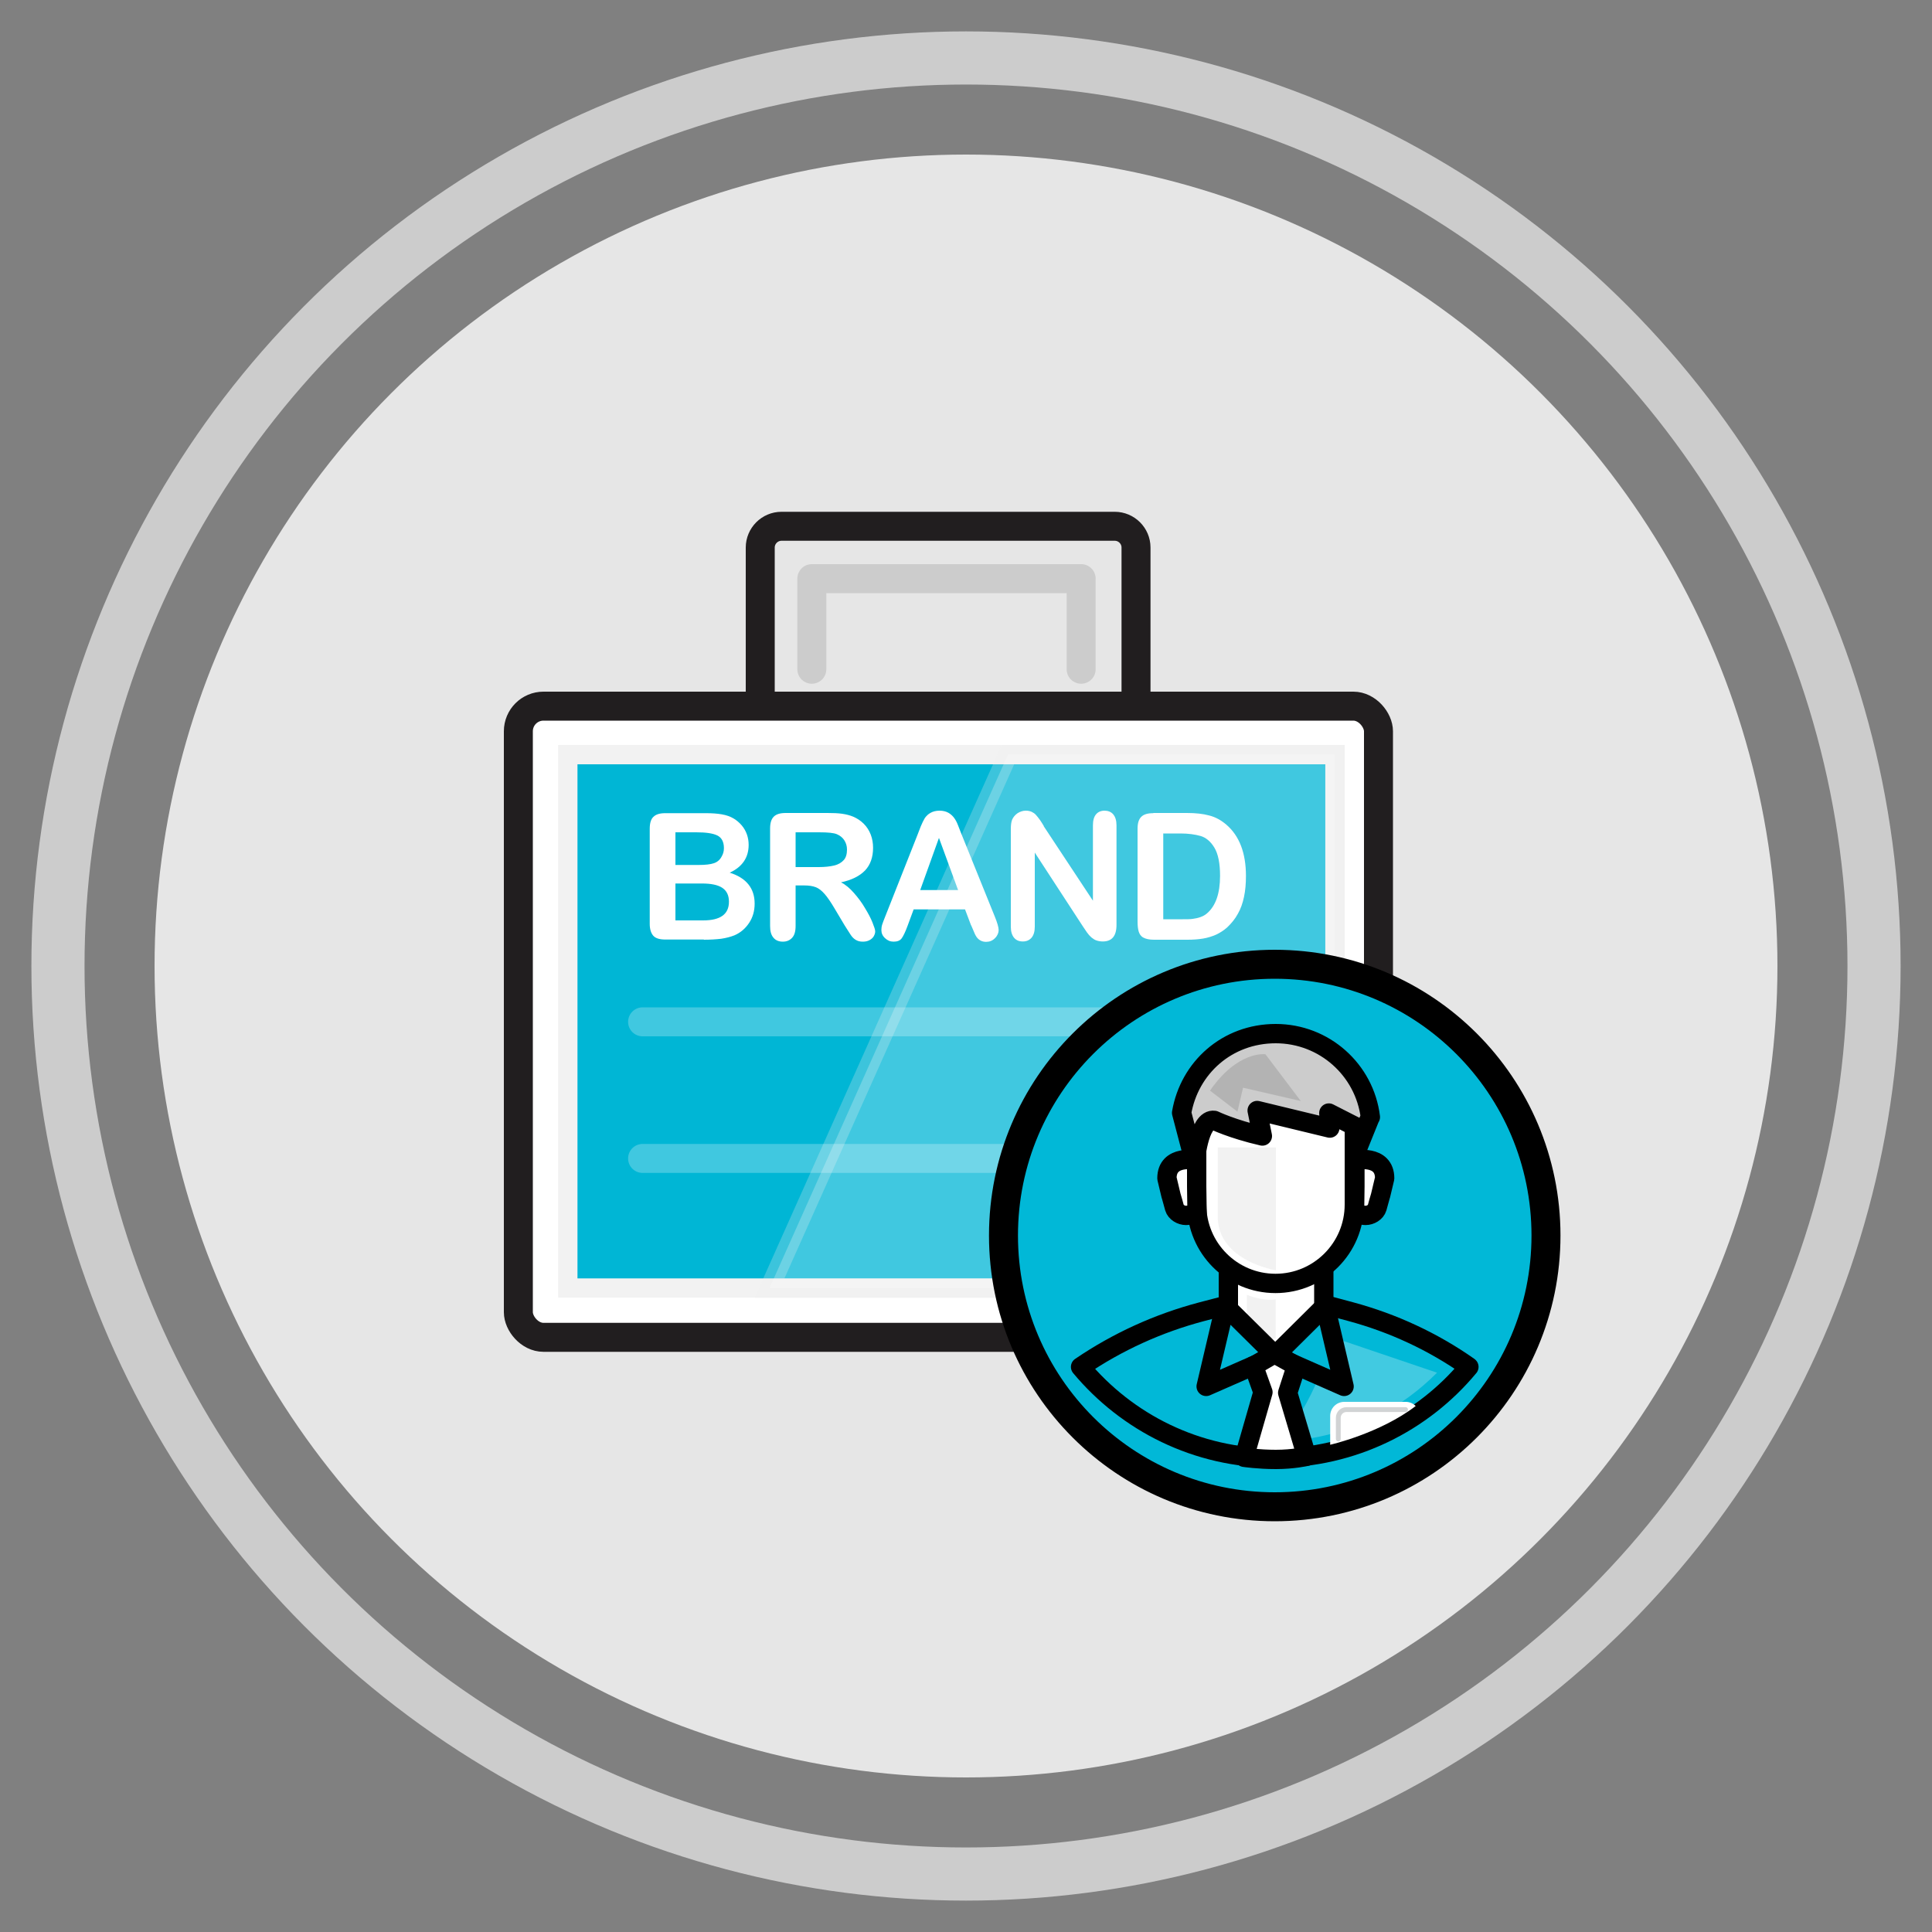 <?xml version="1.0" encoding="UTF-8"?><svg id="Artwork" xmlns="http://www.w3.org/2000/svg" viewBox="0 0 100 100"><rect x="0" y="0" width="100" height="100" fill="#808080" stroke="none"/><defs><style>.cls-1,.cls-2,.cls-3,.cls-4{stroke-linecap:round;}.cls-1,.cls-2,.cls-4,.cls-5,.cls-6,.cls-7{stroke-linejoin:round;}.cls-1,.cls-8,.cls-3,.cls-4,.cls-9{fill:none;}.cls-1,.cls-8,.cls-4,.cls-10,.cls-11{stroke-width:1.5px;}.cls-1,.cls-9{stroke:#ccc;}.cls-2,.cls-12,.cls-10,.cls-13,.cls-6,.cls-14{fill:#fff;}.cls-2,.cls-11,.cls-5,.cls-6,.cls-7{stroke:#000;}.cls-8,.cls-3,.cls-15,.cls-10,.cls-11,.cls-13,.cls-9{stroke-miterlimit:10;}.cls-8,.cls-10{stroke:#211e1f;}.cls-16{fill:#f2f2f2;}.cls-17{fill:#e6e6e6;}.cls-18{fill:#b3b3b3;}.cls-3{stroke:#d1d3d4;stroke-width:.25px;}.cls-15{fill:#00b6d5;}.cls-15,.cls-13{stroke:#f2f2f2;}.cls-4{stroke:#fff;}.cls-4,.cls-13,.cls-14{opacity:.25;}.cls-11,.cls-5{fill:#01b8d7;}.cls-7{fill:#ccc;}.cls-9{stroke-width:2.75px;}</style></defs><circle class="cls-9" cx="50" cy="50" r="47"/><circle class="cls-17" cx="50" cy="50" r="42"/><rect class="cls-10" x="26.83" y="36.55" width="44.52" height="32.67" rx="1.3" ry="1.3"/><rect class="cls-15" x="29.39" y="39.06" width="39.71" height="27.61"/><polygon class="cls-13" points="69.09 66.67 39.83 66.67 52.17 39.06 69.09 39.06 69.09 66.67"/><path class="cls-8" d="M39.35,36.55v-8.21c0-.6,.49-1.1,1.1-1.1h17.25c.6,0,1.1,.49,1.1,1.1v8.21"/><polyline class="cls-1" points="42.02 34.64 42.02 29.95 55.96 29.95 55.96 34.64"/><line class="cls-4" x1="33.26" y1="52.89" x2="64.6" y2="52.89"/><line class="cls-4" x1="33.26" y1="59.96" x2="64.6" y2="59.96"/><g><path class="cls-12" d="M36.44,48.63h-2c-.29,0-.5-.06-.62-.19-.12-.13-.19-.34-.19-.62v-4.92c0-.29,.06-.5,.19-.62,.13-.13,.33-.19,.61-.19h2.12c.31,0,.58,.02,.81,.06s.44,.11,.62,.22c.15,.09,.29,.21,.41,.35s.21,.3,.27,.47c.06,.17,.09,.35,.09,.54,0,.66-.33,1.14-.98,1.44,.86,.27,1.29,.81,1.29,1.6,0,.37-.09,.7-.28,.99-.19,.29-.44,.51-.76,.65-.2,.08-.43,.14-.69,.18-.26,.03-.56,.05-.91,.05Zm-1.48-5.55v1.69h1.22c.33,0,.59-.03,.77-.09,.18-.06,.32-.18,.41-.36,.07-.12,.11-.26,.11-.42,0-.33-.12-.55-.35-.66s-.59-.16-1.08-.16h-1.08Zm1.38,2.65h-1.38v1.91h1.43c.9,0,1.34-.32,1.34-.97,0-.33-.12-.57-.35-.72-.23-.15-.58-.22-1.04-.22Z"/><path class="cls-12" d="M41.64,45.83h-.46v2.1c0,.28-.06,.48-.18,.61-.12,.13-.28,.2-.48,.2-.21,0-.38-.07-.49-.21-.12-.14-.17-.34-.17-.6v-5.04c0-.29,.06-.49,.19-.62s.33-.19,.62-.19h2.16c.3,0,.55,.01,.76,.04,.21,.03,.4,.08,.57,.15,.21,.09,.39,.21,.55,.37,.16,.16,.28,.35,.36,.56s.12,.44,.12,.68c0,.49-.14,.88-.41,1.17-.28,.29-.69,.5-1.25,.62,.24,.12,.46,.31,.67,.55s.41,.5,.57,.78c.17,.28,.3,.52,.39,.75s.14,.37,.14,.46-.03,.17-.08,.26c-.05,.08-.13,.15-.23,.2s-.21,.07-.33,.07c-.15,0-.27-.03-.38-.1s-.19-.16-.26-.27c-.07-.11-.17-.27-.3-.47l-.53-.89c-.19-.32-.36-.57-.51-.74-.15-.17-.3-.29-.46-.35-.16-.06-.35-.09-.59-.09Zm.76-2.75h-1.22v1.8h1.19c.32,0,.59-.03,.8-.08,.22-.05,.38-.15,.5-.28,.12-.13,.17-.32,.17-.55,0-.18-.05-.34-.14-.48-.09-.14-.22-.24-.38-.31-.16-.07-.46-.1-.92-.1Z"/><path class="cls-12" d="M50.26,47.89l-.31-.82h-2.66l-.31,.84c-.12,.33-.23,.55-.31,.66-.09,.12-.23,.17-.42,.17-.17,0-.31-.06-.44-.18-.13-.12-.19-.26-.19-.42,0-.09,.01-.18,.04-.28,.03-.09,.08-.23,.15-.4l1.68-4.25c.05-.12,.1-.27,.17-.44,.07-.17,.14-.31,.21-.43,.08-.11,.18-.21,.3-.27,.12-.07,.28-.11,.46-.11s.34,.04,.46,.11c.12,.07,.22,.16,.3,.27,.08,.11,.14,.23,.19,.36,.05,.13,.12,.3,.2,.51l1.71,4.23c.13,.32,.2,.56,.2,.7s-.06,.29-.19,.42c-.13,.13-.28,.19-.46,.19-.1,0-.19-.02-.27-.06s-.14-.09-.19-.15c-.05-.06-.11-.16-.16-.29-.06-.13-.11-.25-.15-.35Zm-2.63-1.82h1.96l-.99-2.7-.97,2.7Z"/><path class="cls-12" d="M54.02,42.76l2.55,3.86v-3.9c0-.25,.05-.44,.16-.57,.11-.13,.26-.19,.44-.19s.34,.06,.45,.19c.11,.13,.17,.32,.17,.57v5.15c0,.58-.24,.86-.71,.86-.12,0-.23-.02-.32-.05-.1-.03-.18-.09-.27-.16-.08-.07-.16-.16-.23-.26s-.14-.2-.21-.31l-2.49-3.82v3.84c0,.25-.06,.44-.17,.57-.12,.13-.26,.19-.45,.19s-.34-.06-.45-.19c-.11-.13-.17-.32-.17-.57v-5.05c0-.21,.02-.38,.07-.5,.06-.13,.15-.24,.28-.33,.13-.08,.27-.13,.42-.13,.12,0,.22,.02,.31,.06,.08,.04,.16,.09,.22,.16s.13,.15,.2,.25c.07,.1,.14,.21,.21,.33Z"/><path class="cls-12" d="M59.7,42.08h1.73c.45,0,.84,.04,1.16,.13,.32,.08,.61,.24,.88,.47,.68,.58,1.02,1.47,1.02,2.66,0,.39-.03,.75-.1,1.08-.07,.33-.17,.62-.32,.88-.14,.26-.33,.49-.55,.7-.18,.16-.37,.28-.58,.38-.21,.09-.43,.16-.67,.2-.24,.04-.51,.06-.81,.06h-1.73c-.24,0-.42-.04-.55-.11s-.2-.18-.24-.31c-.04-.13-.06-.3-.06-.52v-4.8c0-.29,.06-.49,.19-.62s.33-.19,.62-.19Zm.51,1.05v4.45h1.01c.22,0,.39,0,.52-.02s.25-.04,.39-.09,.25-.11,.35-.2c.44-.38,.67-1.02,.67-1.94,0-.65-.1-1.13-.29-1.45s-.44-.53-.72-.61-.63-.13-1.04-.13h-.88Z"/></g><g><circle class="cls-11" cx="65.98" cy="63.95" r="14.04"/><path class="cls-5" d="M76.03,70.75c-2.39,2.88-6.01,4.72-10.05,4.72s-7.65-1.84-10.05-4.72h0c1.91-1.3,4.02-2.26,6.25-2.85l2.14-.56h3.54l2.05,.55c2.19,.59,4.26,1.55,6.11,2.85h0Z"/><path class="cls-14" d="M66.18,74.03v.55s4.48,.22,8.2-3.53l-5.34-1.81s-1.63,5.01-2.86,4.79Z"/><path class="cls-6" d="M68.52,68.9s-.29,1.29-2.49,1.29-2.45-1.29-2.45-1.29v-3.78h4.94v3.78Z"/><path class="cls-6" d="M61.94,57.4v4.95c0,2.26,1.83,4.08,4.08,4.08s4.08-1.83,4.08-4.08v-4.95h-8.17Z"/><path class="cls-7" d="M70.93,57.82c-.3-2.44-2.38-4.32-4.9-4.32s-4.47,1.77-4.87,4.1l.69,2.63s.18-2.36,1-2.24c0,0,.92,.45,2.49,.81l-.27-1.32,3.76,.91-.05-.78,1.53,.78-.21,1.46,.82-2.03Z"/><path class="cls-18" d="M65.51,54.57s-1.43-.22-2.88,1.88l1.42,1.09,.29-1.24,2.99,.69-1.83-2.42Z"/><path class="cls-16" d="M66.04,59.38v6.37s-3.01-.48-3.01-2.78v-3.58h3.01Z"/><path class="cls-16" d="M64.54,67.02v1.71s.04,.56,1.49,.56v-2.04s-.52,.14-1.49-.23Z"/><path class="cls-6" d="M61.94,60.05s-1.54-.32-1.54,.94l.21,.88c.02,.05,.18,.64,.18,.64,.07,.24,.35,.4,.6,.4,.17,0,.57-.11,.57-.11l-.02-1.39v-1.36Z"/><path class="cls-6" d="M70.13,60.05s1.54-.32,1.54,.94l-.21,.88c-.02,.05-.18,.64-.18,.64-.07,.24-.35,.4-.6,.4-.17,0-.57-.11-.57-.11l.02-1.39v-1.36Z"/><polygon class="cls-5" points="66.03 70.18 62.43 71.76 63.41 67.59 66.03 70.18"/><polygon class="cls-5" points="65.98 70.18 69.57 71.76 68.59 67.59 65.98 70.18"/><path class="cls-2" d="M64.88,70.69l.49,1.37-.97,3.37s.73,.11,1.64,.11,1.59-.16,1.59-.16l-.98-3.29,.45-1.39-1.13-.63-1.1,.64Z"/><path class="cls-12" d="M73.27,72.77c-.13-.13-.31-.21-.51-.21h-3.18c-.4,0-.73,.32-.73,.73v1.49s2.56-.58,4.42-2Z"/><path class="cls-3" d="M69.27,74.48v-1.1c0-.23,.19-.42,.42-.42h3.06"/></g></svg>